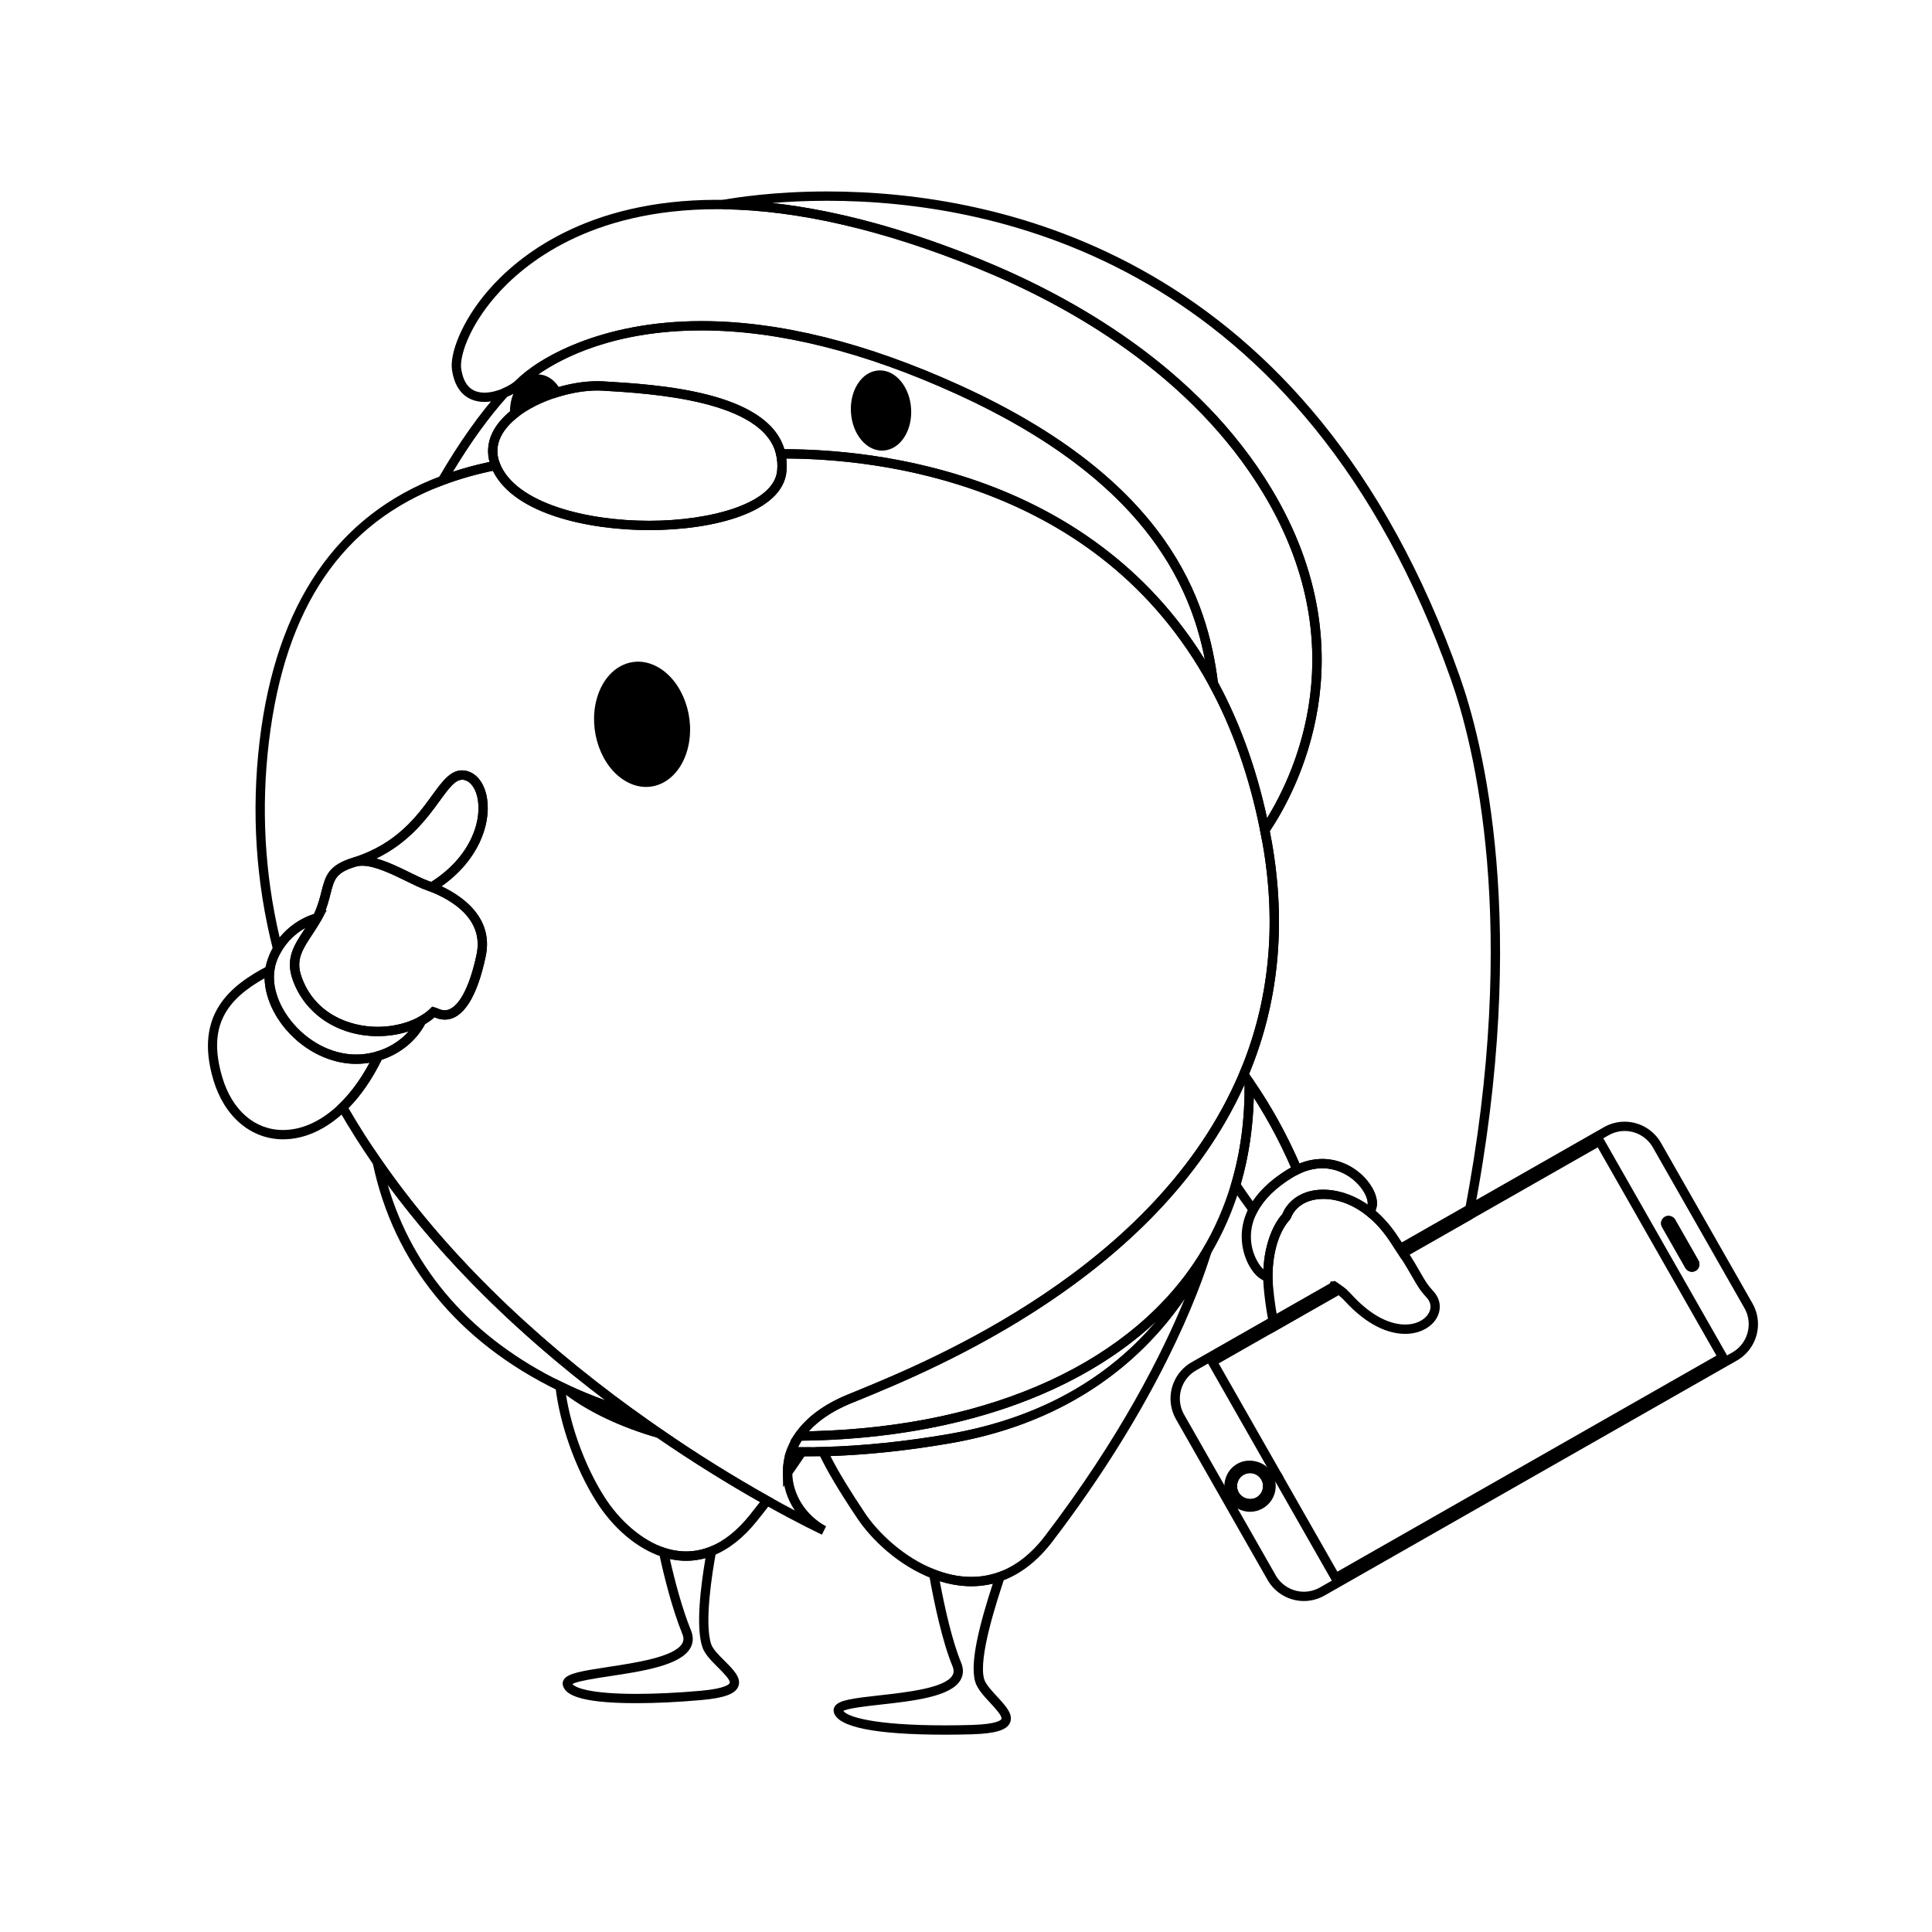 <?xml version="1.0" encoding="UTF-8"?>
<!-- Uploaded to: SVG Find, www.svgrepo.com, Generator: SVG Find Mixer Tools -->
<svg fill="#000000" width="800px" height="800px" version="1.1" viewBox="144 144 512 512" xmlns="http://www.w3.org/2000/svg">
 <g>
  <path d="m592.38 481.04c-0.715 0-1.379-0.387-1.738-1.008l-6.184-10.848c-0.543-0.957-0.211-2.176 0.746-2.719 0.91-0.523 2.203-0.176 2.719 0.746l6.188 10.848c0.539 0.961 0.207 2.18-0.742 2.727-0.309 0.164-0.645 0.254-0.988 0.254z"/>
  <path d="m312.6 595.36c-16.164 0-18.816-2.644-19.406-4.637-0.168-0.555-0.082-1.129 0.23-1.621 1.047-1.648 4.543-2.246 11.73-3.34 7.43-1.129 17.617-2.676 19.633-6.219 0.422-0.746 0.438-1.551 0.039-2.527-2.742-6.777-4.863-15.348-6.156-21.348l-0.453-2.098 2.039 0.664c4.012 1.305 8.035 1.203 11.828-0.301l2.074-0.82-0.406 2.195c-1.008 5.453-3.152 18.75-1.289 24.391 0.441 1.344 2.106 2.996 3.57 4.457 2.297 2.289 4.469 4.449 3.656 6.691-0.734 2.035-3.672 3.133-9.812 3.68-6.113 0.547-12.094 0.832-17.277 0.832zm-16.898-5.07c0.84 1.074 5.109 2.606 16.898 2.606 5.113 0 11.02-0.281 17.07-0.82 6.848-0.609 7.621-1.824 7.707-2.062 0.277-0.762-1.742-2.769-3.078-4.102-1.742-1.734-3.543-3.527-4.172-5.43-1.793-5.414-0.402-16.348 0.836-23.559-3.074 0.855-6.242 0.934-9.438 0.227 1.289 5.707 3.203 13.047 5.598 18.949 0.68 1.688 0.621 3.266-0.188 4.68-2.609 4.586-12.602 6.102-21.41 7.438-3.66 0.551-8.59 1.301-9.824 2.074z"/>
  <path d="m476.28 466.91-1.168-1.582c-1.516-2.051-3.09-4.277-4.66-6.641l-0.324-0.484 0.168-0.555c2.473-8.324 3.656-17.324 3.527-26.773l-0.055-4.047 2.309 3.324c4.875 7.031 9.184 14.887 12.801 23.336l0.465 1.09-1.066 0.508c-0.598 0.289-1.203 0.605-1.812 0.984-4.379 2.695-7.492 5.758-9.254 9.094zm-3.457-9.117c1.066 1.586 2.133 3.113 3.176 4.566 2.039-3.078 5.113-5.894 9.152-8.383 0.332-0.203 0.66-0.395 0.988-0.57-2.887-6.59-6.195-12.797-9.875-18.512-0.203 8.016-1.359 15.699-3.441 22.898z"/>
  <path d="m325.84 557.62c-2.098 0-4.231-0.348-6.344-1.031-6.613-2.152-13.035-7.57-17.609-14.879-5.453-8.711-9.547-20.27-10.68-30.168l-0.258-2.238 2.023 0.988c0.594 0.289 1.184 0.574 1.785 0.852 6.34 4.828 14.641 8.766 24.25 11.527l0.359 0.172c9.316 6.41 18.898 12.383 28.492 17.766l1.246 0.699-0.867 1.133c-1.195 1.559-2.418 3.125-3.684 4.695-3.551 4.41-7.438 7.473-11.551 9.105-2.332 0.91-4.742 1.379-7.164 1.379zm-31.852-44.004c1.422 8.996 5.152 19.043 9.996 26.777 4.207 6.723 10.293 11.895 16.273 13.84 4.012 1.305 8.035 1.203 11.828-0.301 3.715-1.473 7.262-4.289 10.539-8.359 0.953-1.18 1.875-2.352 2.781-3.523-9.184-5.199-18.355-10.938-27.277-17.07-9.562-2.762-17.887-6.688-24.141-11.363z"/>
  <path d="m351.52 538.1-0.035-3.824c-0.02-2.051 0.312-4.051 0.988-5.949l0.297-0.84 0.887 0.016c0.73 0.012 1.473 0.016 2.211 0.02l2.926 0.016-1.27 1.91c-1.215 1.824-2.488 3.672-3.797 5.531z"/>
  <path d="m394.5 603.71c-18.566 0-28.5-2-29.523-5.941-0.145-0.559-0.047-1.133 0.289-1.617 1.109-1.613 4.609-2.066 11.793-2.867 7.324-0.816 17.359-1.934 19.336-5.273 0.262-0.449 0.555-1.188 0.012-2.492-2.699-6.531-4.848-16.73-6.172-24.137l-0.387-2.16 2.047 0.797c5.836 2.258 11.559 2.488 16.707 0.645l2.383-0.852-0.797 2.402c-1.918 5.789-7.019 21.176-5.375 26.766 0.398 1.359 2.016 3.102 3.441 4.641 2.231 2.41 4.344 4.68 3.426 6.879-0.832 1.98-3.82 2.906-10 3.102-2.356 0.062-4.769 0.109-7.18 0.109zm-27.008-6.297c1.023 1.461 7.617 3.824 27.004 3.824 2.383 0 4.769-0.039 7.098-0.109 6.883-0.215 7.703-1.359 7.801-1.586 0.301-0.73-1.738-2.934-2.957-4.246-1.688-1.82-3.43-3.703-3.996-5.621-1.531-5.195 1.359-15.805 4.66-25.992-4.453 1.094-9.227 0.867-14.055-0.656 1.316 7.023 3.269 15.805 5.644 21.543 0.711 1.723 0.656 3.301-0.172 4.695-2.606 4.41-12.473 5.5-21.184 6.473-3.668 0.41-8.586 0.953-9.844 1.676z"/>
  <path d="m401.4 564.37c-3.387 0-6.883-0.691-10.398-2.051-9.07-3.508-16.148-10.48-19.746-15.844-4.922-7.336-8.082-12.656-10.258-17.246l-0.812-1.715 1.895-0.051c10.531-0.273 21.73-1.422 33.293-3.414 39.293-6.781 58.023-29.902 66.816-48.098l5.801-9.824-2.973 9.824c-3.32 10.777-14.066 39.816-42.117 76.586-3.926 5.144-8.453 8.66-13.473 10.453-2.566 0.91-5.266 1.379-8.027 1.379zm-37.332-34.496c2.082 4.098 4.992 8.891 9.234 15.227 3.234 4.816 10.039 11.613 18.586 14.914 5.836 2.262 11.559 2.492 16.707 0.648 4.555-1.633 8.711-4.871 12.34-9.629 20.035-26.262 31.156-48.508 37.035-62.875-10.051 14.746-28.781 32.562-62.18 38.324-10.977 1.895-21.637 3.031-31.723 3.391z"/>
  <path d="m325.61 527.14-7.281-2.098c-9.898-2.848-18.488-6.926-24.836-11.805l-8.867-6.805 10.141 4.711c5.285 2.453 10.965 4.578 16.879 6.316l0.379 0.18c2.492 1.809 4.953 3.543 7.356 5.195z"/>
  <path d="m357.23 529.99h-1.371c-0.75 0-1.508-0.004-2.242-0.02l-1.715-0.031 0.57-1.617c0.555-1.551 1.32-3.055 2.281-4.453l0.367-0.527h0.645c1.289-0.004 2.578-0.023 3.879-0.059 47.66-1.336 85.055-18.625 102.6-47.43l2.168 1.18c-7.406 15.324-26.168 42.133-68.617 49.457-11.672 2.016-23 3.176-33.648 3.449-1.668 0.035-3.309 0.051-4.918 0.051zm-1.746-2.473h0.383 1.359c1.594 0 3.203-0.016 4.852-0.055 10.535-0.273 21.734-1.422 33.293-3.414 26.762-4.613 43.984-16.812 55.02-29.871-20.555 19.227-52.387 30.492-90.68 31.562-1.094 0.031-2.188 0.051-3.273 0.055-0.348 0.562-0.668 1.137-0.953 1.723z"/>
  <path d="m353.42 525.82 1.34-1.945c2.91-4.231 7.547-7.68 13.77-10.246l1.965-0.805c19.793-8.102 80.039-32.742 101.96-84.508l0.852-2.012 1.285 1.762c0.504 0.691 0.992 1.387 1.477 2.086l0.215 0.309 0.004 0.379c0.137 9.691-1.09 18.949-3.629 27.508-1.867 6.293-4.481 12.305-7.758 17.859l-0.551 0.922c-17.984 29.527-56.129 47.246-104.64 48.613-1.316 0.035-2.625 0.055-3.93 0.059zm120.41-94.469c-23.023 51.281-82.641 75.668-102.41 83.754l-1.961 0.801c-4.75 1.965-8.484 4.445-11.125 7.394 0.434-0.012 0.867-0.02 1.305-0.031 47.66-1.336 85.055-18.625 102.6-47.43l0.414-0.695c3.289-5.578 5.824-11.402 7.633-17.504 2.434-8.172 3.625-17.02 3.539-26.289z"/>
  <path d="m317.81 521.86-6.867-2.019c-6.031-1.773-11.824-3.941-17.219-6.449-0.613-0.281-1.219-0.574-1.824-0.871-26.582-12.922-43.57-33.781-49.125-60.305l-1.254-5.981 3.477 5.027c16.402 23.699 38.953 46.043 67.027 66.402zm-71.066-63.902c6.625 22.789 22.496 40.797 46.234 52.34 0.594 0.289 1.184 0.574 1.785 0.852 3.109 1.441 6.348 2.769 9.688 3.977-23.434-17.75-42.805-36.938-57.707-57.168z"/>
  <path d="m515.44 477.68-1.414-2.141c-0.727-1.098-1.703-2.586-1.953-2.957-1.727-2.535-3.672-4.684-5.789-6.383l-0.766-0.613 0.43-0.887c0.227-0.469 0.395-0.945 0.484-1.422 0.188-0.977-0.363-2.867-2.019-4.867-2.488-3.008-6.211-4.805-9.965-4.805-2.035 0-4.109 0.5-6.176 1.48l-1.16 0.555-0.512-1.18c-3.551-8.297-7.773-16-12.559-22.898-0.473-0.68-0.953-1.367-1.445-2.039l-0.406-0.562 0.273-0.645c7.906-18.656 9.969-39.102 6.152-60.766-0.156-0.871-0.324-1.723-0.492-2.574l-0.242-1.23 0.289-0.43c6.699-9.863 26.551-45.387 0.73-88.387-19.055-31.734-51.891-50.113-76.09-59.941-24.727-10.047-47.332-15.277-67.184-15.543l-0.203-2.449c3.738-0.68 13.926-2.258 27.773-2.258 45.625 0 128.07 16.691 167.64 128.48 6.086 17.207 18.625 65.598 3.578 143.17l-0.109 0.555zm-6.902-12.805c2.031 1.75 3.906 3.871 5.566 6.324 0.258 0.379 1.246 1.875 1.98 2.988l0.141 0.211 15.863-9.043c14.762-76.648 2.418-124.34-3.586-141.32-39.062-110.36-120.34-126.83-165.31-126.83-5.496 0-10.398 0.25-14.539 0.594 16.832 1.867 35.297 6.863 55.082 14.898 24.539 9.969 57.871 28.641 77.281 60.957 26.207 43.648 6.648 79.879-0.516 90.621l0.039 0.215c0.172 0.867 0.344 1.738 0.504 2.625 3.859 21.891 1.828 42.582-6.039 61.516 0.363 0.504 0.715 1.012 1.066 1.523 4.66 6.715 8.797 14.176 12.309 22.199 2.016-0.801 4.051-1.211 6.062-1.211 4.481 0 8.918 2.133 11.863 5.703 1.965 2.379 2.91 4.957 2.539 6.906-0.074 0.371-0.172 0.746-0.305 1.121z"/>
  <path d="m467.61 331.5-3.129-5.758c-29.559-54.371-88.656-60.238-112.69-60.238l-1.863 0.004-0.215-0.969c-3.269-14.504-33.223-16.27-46.012-17.02-3.535-0.207-7.699 0.387-11.836 1.672l-0.992 0.309-0.473-0.922c-0.934-1.812-2.379-2.891-3.871-2.891-2.66 0-4.902 3.34-4.906 7.297l0.047 1.078-0.5 0.5c-3.344 2.621-6.871 6.887-4.676 12.324l0.559 1.387-1.465 0.289c-4.891 0.961-9.566 2.273-13.891 3.894l-3.238 1.215 1.738-2.988c5.508-9.477 10.934-17.129 16.59-23.402l0.438-0.312c1.676-0.707 2.973-1.578 3.516-2.137 5.703-5.844 22.477-15.734 49.168-15.734 20.707 0 43.836 5.762 68.734 17.125 55.359 25.266 65.406 57.066 68.145 78.785zm-115.75-68.465c23.648 0.012 80.383 5.633 111.45 55.781-3.996-20.66-16.781-48.031-65.695-70.355-24.574-11.215-47.359-16.902-67.707-16.902-22.984 0-36.91 7.234-43.277 11.656 2.117 0.047 4.086 1.266 5.445 3.34 4.106-1.18 8.203-1.699 11.77-1.496 14.18 0.836 43.391 2.547 48.016 17.977zm-73.43-13.91c-4.887 5.453-9.613 11.977-14.383 19.879 3.094-1.02 6.332-1.883 9.68-2.594-1.285-4.727 0.605-9.422 5.422-13.402v-0.035c0-1.688 0.328-3.269 0.902-4.656-0.512 0.289-1.059 0.559-1.621 0.809zm99.324 14.293c-4.273 0-7.891-4.449-8.242-10.133-0.172-2.762 0.449-5.422 1.75-7.492 1.379-2.195 3.356-3.481 5.562-3.621l0.383-0.012c4.266 0 7.891 4.449 8.246 10.125 0.172 2.766-0.449 5.426-1.75 7.492-1.379 2.195-3.356 3.481-5.562 3.621z"/>
  <path d="m286.53 244.45c-3.387-0.004-6.137 3.812-6.144 8.531 0 0.207 0.012 0.402 0.02 0.605 3.055-2.394 6.996-4.301 11.09-5.566-1.113-2.156-2.922-3.566-4.965-3.57z"/>
  <path d="m478.55 367.16-0.57-2.902c-2.812-14.242-7.356-27.195-13.504-38.5l-0.141-0.438c-2.664-21.137-12.484-52.094-66.723-76.848-24.574-11.215-47.359-16.902-67.707-16.902-32.398 0-46.801 14.379-47.398 14.988-0.887 0.906-2.543 1.934-4.328 2.684-1.387 0.578-3.516 1.273-5.777 1.273-2.754 0-7.543-1.102-8.625-8.5-0.621-4.219 2.488-12.801 9.617-21.051 7.75-8.961 25.926-24.008 60.613-24.008l1.648 0.012c20.164 0.273 43.066 5.562 68.086 15.73 24.539 9.969 57.871 28.641 77.281 60.957 26.57 44.254 6.102 80.883-0.801 91.047zm-11.793-42.383c5.785 10.688 10.16 22.797 13.027 36.039 7.688-12.484 23.078-45.961-0.891-85.879-19.055-31.734-51.891-50.113-76.09-59.941-24.727-10.047-47.332-15.277-67.184-15.543l-1.613-0.012c-33.703 0-51.273 14.504-58.746 23.148-7.371 8.535-9.461 16.227-9.043 19.078 0.625 4.297 2.648 6.387 6.176 6.387 1.855 0 3.648-0.59 4.82-1.082 1.676-0.707 2.973-1.578 3.516-2.137 5.703-5.844 22.477-15.734 49.168-15.734 20.707 0 43.836 5.762 68.734 17.125 55.172 25.172 65.344 56.832 68.125 78.551z"/>
  <path d="m318.35 320.79c-6.637-3.727-13.895 0.039-16.207 8.41-2.316 8.375 1.184 18.184 7.82 21.91 6.637 3.727 13.891-0.039 16.207-8.41 2.316-8.371-1.188-18.18-7.82-21.91z"/>
  <path d="m361.82 550.69c-0.059-0.023-5.941-2.75-15.164-7.926-9.656-5.414-19.312-11.438-28.684-17.887-2.422-1.668-4.891-3.41-7.406-5.231-28.301-20.523-51.047-43.062-67.605-66.996-3.332-4.805-6.43-9.723-9.227-14.605l-0.48-0.836 0.691-0.672c3.512-3.387 6.606-7.848 9.199-13.254l0.238-0.492 0.52-0.156c4.715-1.414 8.613-4.59 10.711-8.699l0.172-0.332 0.324-0.18c1.125-0.629 2.102-1.355 2.91-2.137l0.527-0.508 0.699 0.215c0.398 0.121 0.73 0.246 0.992 0.363 0.559 0.246 1.102 0.371 1.617 0.371 3.336 0 6.492-5.531 8.445-14.801 2.004-9.539-6.887-14.551-12.363-16.688l-2.328-0.906 2.141-1.301c10.262-6.223 13.875-15.516 12.898-21.965-0.434-2.867-1.797-4.922-3.559-5.359-2.223-0.539-4.047 2.047-6.59 5.547-3.914 5.379-9.84 13.512-22.168 17.387-5.309 1.598-5.754 3.336-6.723 7.141-0.418 1.652-0.945 3.707-1.988 6.141l-0.648 1.188-0.586 0.324c-4.012 1.168-7.652 4.004-9.754 7.594l-1.523 2.602-0.742-2.918c-4.594-18.082-5.793-36.727-3.551-55.418 4.336-36.23 20.496-59.824 48.008-70.141 4.449-1.668 9.254-3.012 14.277-4.004l1.004-0.195 0.383 0.945c4.266 10.453 22.93 15.121 39.535 15.121 16.281 0 33.164-4.578 33.941-13.324 0.125-1.438 0.039-2.785-0.262-4.133l-0.332-1.496 2.418-0.012c24.477 0 84.664 5.996 114.86 61.531 6.266 11.527 10.898 24.719 13.754 39.207l0.145 0.719c0.172 0.867 0.344 1.734 0.5 2.621 3.906 22.141 1.785 43.051-6.312 62.16-22.324 52.699-83.273 77.637-103.3 85.828l-1.961 0.801c-5.773 2.383-10.035 5.535-12.676 9.359-0.848 1.223-1.512 2.527-1.988 3.875-0.578 1.629-0.863 3.34-0.848 5.098 0.051 5.769 3.566 11.352 8.961 14.227zm-125.47-113.04c2.637 4.551 5.535 9.125 8.641 13.602 16.402 23.703 38.953 46.043 67.027 66.402 2.492 1.809 4.953 3.535 7.356 5.195 9.309 6.41 18.898 12.383 28.492 17.766 2.539 1.426 4.82 2.664 6.797 3.703-2.012-2.961-3.144-6.434-3.176-10.039-0.02-2.047 0.312-4.051 0.988-5.949 0.551-1.551 1.316-3.055 2.281-4.453 2.91-4.227 7.547-7.672 13.77-10.242l1.965-0.805c19.793-8.102 80.039-32.742 101.96-84.508 7.906-18.66 9.969-39.102 6.152-60.766-0.156-0.871-0.324-1.719-0.492-2.57l-0.141-0.727c-2.812-14.242-7.356-27.195-13.504-38.5-29.32-53.934-87.703-60.145-112.1-60.242 0.133 1.109 0.152 2.242 0.051 3.387-0.953 10.762-18.969 15.578-36.398 15.578-15.75 0-35.77-4.137-41.406-15.723-4.543 0.941-8.887 2.188-12.922 3.699-26.957 10.105-42.145 32.391-46.426 68.125-2.098 17.477-1.133 34.914 2.848 51.867 2.336-2.887 5.527-5.09 9.082-6.231l0.195-0.352c0.926-2.168 1.406-4.035 1.824-5.688 1.02-4.004 1.758-6.898 8.387-8.891 11.539-3.629 16.949-11.055 20.898-16.48 2.707-3.715 4.836-6.644 7.949-6.644 0.402 0 0.82 0.055 1.238 0.156 2.785 0.695 4.805 3.461 5.394 7.391 1.027 6.82-2.367 16.391-12.09 23.172 5.488 2.586 13.879 8.309 11.723 18.566-2.309 10.969-6.062 16.766-10.855 16.766-0.863 0-1.75-0.195-2.625-0.586-0.02-0.012-0.047-0.02-0.066-0.031-0.75 0.656-1.598 1.258-2.523 1.809-2.352 4.398-6.508 7.809-11.504 9.453-2.5 5.098-5.457 9.398-8.793 12.789z"/>
  <path d="m316.03 284.48h-0.004c-16.152 0-36.797-4.359-41.805-16.621-2.176-5.394-0.242-10.793 5.43-15.234 3.059-2.394 7.023-4.394 11.488-5.777 4.422-1.371 8.914-2 12.711-1.777 14.473 0.852 44.598 2.621 48.273 18.938 0.352 1.578 0.457 3.219 0.312 4.891-0.961 10.766-18.973 15.582-36.406 15.582zm-13.727-36.984c-3.219 0-6.832 0.59-10.438 1.707-4.176 1.293-7.875 3.148-10.695 5.359-3.344 2.621-6.871 6.887-4.676 12.324 4.266 10.453 22.93 15.125 39.535 15.125h0.004c16.277 0 33.16-4.578 33.93-13.324 0.125-1.438 0.039-2.785-0.262-4.133-3.266-14.504-33.223-16.262-46.008-17.02-0.453-0.031-0.914-0.039-1.391-0.039z"/>
  <path d="m219.01 445.93c-8.496 0-15.566-6.016-18.453-15.699-5.164-17.32 4.359-25.004 14.359-30.234l2.137-1.117-0.344 2.387c-0.637 4.418 1.266 9.688 5.078 14.082 4.691 5.41 11.332 8.484 17.73 8.082 1.484-0.098 2.961-0.359 4.394-0.789l2.68-0.812-1.211 2.523c-2.719 5.68-5.992 10.379-9.715 13.969-5.16 4.981-10.918 7.609-16.656 7.609zm-4.891-42.691c-9.855 5.582-15.32 12.469-11.199 26.289 2.606 8.723 8.613 13.934 16.086 13.934 5.09 0 10.254-2.387 14.941-6.914 2.992-2.887 5.684-6.551 8.016-10.918-0.762 0.133-1.527 0.223-2.297 0.266-7.164 0.434-14.566-2.949-19.754-8.926-3.633-4.203-5.711-9.18-5.793-13.73z"/>
  <path d="m238.36 425.94c-6.676 0-13.574-3.352-18.438-8.969-4.273-4.934-6.387-10.934-5.656-16.051 0.082-0.574 0.191-1.145 0.344-1.699 0.43-1.543 1.047-2.996 1.895-4.445 2.445-4.18 6.523-7.356 11.195-8.715l2.906-0.848-1.484 2.641c-0.805 1.438-1.652 2.719-2.449 3.93-2.504 3.805-4.312 6.551-2.832 10.887 3.402 9.922 12.691 13.453 20.258 13.453 3.231 0 6.445-0.637 9.289-1.832 0.625-0.262 1.188-0.559 1.738-0.863l3.562-2.012-1.859 3.641c-2.398 4.711-6.848 8.332-12.203 9.945-1.605 0.488-3.273 0.785-4.949 0.891-0.441 0.031-0.883 0.047-1.316 0.047zm-13.398-36.07c-2.606 1.461-4.852 3.617-6.328 6.144-0.734 1.258-1.273 2.519-1.641 3.856-0.125 0.453-0.211 0.922-0.277 1.391-0.637 4.422 1.266 9.688 5.078 14.086 4.691 5.41 11.289 8.484 17.73 8.082 1.484-0.098 2.961-0.359 4.394-0.789 3.324-1.004 6.246-2.871 8.414-5.332-2.606 0.84-5.414 1.281-8.23 1.281-10.578 0-19.445-5.934-22.59-15.125-1.879-5.488 0.43-8.992 3.102-13.047 0.109-0.18 0.227-0.359 0.348-0.547z"/>
  <path d="m258.52 380.46-0.562-0.215c-0.371-0.145-0.727-0.277-1.059-0.395-1.598-0.559-3.457-1.477-5.426-2.445-4.519-2.227-9.945-4.727-13.145-3.769l-0.727-2.359c11.551-3.633 16.965-11.059 20.906-16.484 2.707-3.715 4.836-6.644 7.949-6.644 0.402 0 0.82 0.055 1.238 0.156 2.785 0.695 4.805 3.461 5.394 7.391 1.098 7.262-2.828 17.633-14.062 24.449zm-14.777-8.957c2.926 0.789 6.004 2.309 8.816 3.691 1.898 0.934 3.691 1.82 5.148 2.328 0.176 0.059 0.363 0.125 0.559 0.203 9.875-6.219 13.352-15.312 12.395-21.652-0.434-2.867-1.797-4.922-3.559-5.359-2.211-0.551-4.051 2.055-6.59 5.547-3.301 4.516-8.016 10.996-16.77 15.242z"/>
  <path d="m244.09 418.59c-10.578 0-19.445-5.934-22.59-15.125-1.879-5.488 0.43-8.992 3.102-13.047 0.766-1.164 1.582-2.402 2.363-3.785l0.434-0.781c0.926-2.168 1.406-4.035 1.824-5.688 1.02-4.004 1.758-6.898 8.387-8.891 4.055-1.219 10 1.48 14.941 3.914 1.898 0.934 3.691 1.82 5.148 2.328 0.348 0.121 0.73 0.262 1.133 0.418 5.004 1.953 16.359 7.758 13.887 19.492-2.309 10.969-6.062 16.766-10.863 16.766-0.863 0-1.742-0.195-2.621-0.586-0.02-0.012-0.047-0.02-0.066-0.031-0.836 0.73-1.789 1.395-2.848 1.988-0.625 0.352-1.281 0.691-1.996 0.988-3.137 1.34-6.676 2.039-10.234 2.039zm-4.07-45.172c-0.625 0-1.195 0.074-1.699 0.227-5.297 1.594-5.738 3.332-6.707 7.141-0.418 1.652-0.945 3.707-1.988 6.141l-0.402 0.746c-0.906 1.617-1.758 2.902-2.551 4.109-2.504 3.805-4.312 6.551-2.832 10.887 3.402 9.914 12.691 13.453 20.258 13.453 3.231 0 6.445-0.637 9.289-1.832 0.625-0.262 1.188-0.555 1.738-0.863 1.125-0.629 2.102-1.355 2.906-2.137l0.527-0.508 0.699 0.215c0.395 0.121 0.73 0.246 0.992 0.363 0.559 0.246 1.102 0.371 1.617 0.371 3.336 0 6.492-5.531 8.445-14.801 2.004-9.539-6.887-14.551-12.363-16.688-0.367-0.141-0.719-0.277-1.055-0.387-1.598-0.559-3.457-1.477-5.426-2.445-3.809-1.871-8.121-3.992-11.449-3.992z"/>
  <path d="m481.24 484.12-1.594-0.473c-0.77-0.227-1.508-0.625-2.188-1.176-2.988-2.414-6.766-10.305-2.449-18.465 1.977-3.734 5.391-7.113 10.141-10.047 0.695-0.43 1.375-0.785 2.047-1.109 2.398-1.145 4.836-1.723 7.238-1.723 4.481 0 8.918 2.133 11.863 5.703 1.965 2.379 2.91 4.957 2.539 6.906-0.137 0.691-0.367 1.371-0.684 2.031l-0.68 1.395-1.211-0.973c-3.578-2.875-7.688-4.465-11.574-4.465-1.359 0-2.672 0.203-3.785 0.586-2.328 0.797-4.098 2.449-4.856 4.527l-0.266 0.43c-2.223 2.332-4.59 7.547-4.559 15.18zm13.199-30.52c-2.035 0-4.109 0.5-6.176 1.48-0.598 0.281-1.199 0.605-1.812 0.984-4.379 2.695-7.492 5.758-9.254 9.094-3.805 7.188-0.301 13.445 1.617 15.219 0.371-7.078 2.731-12.102 5.019-14.621 1.062-2.672 3.34-4.766 6.289-5.777 4.707-1.613 11.098-0.398 16.312 3.246 0.16-0.988-0.398-2.848-2.023-4.816-2.496-3.012-6.223-4.809-9.973-4.809z"/>
  <path d="m489.55 568.29c-3.977 0-7.664-2.141-9.629-5.586l-24.277-42.598c-0.488-0.863-0.863-1.797-1.113-2.785-1.211-4.801 0.953-9.863 5.25-12.312l37.855-21.578 0.637 0.422c0.438 0.293 0.863 0.59 1.273 0.898l1.527 1.129-34.113 19.441 31.453 55.184 100.46-57.254-31.457-55.191-51.992 29.629-2.082-3.219 55.715-31.754c1.672-0.953 3.562-1.457 5.477-1.457 3.969 0 7.656 2.144 9.629 5.594l24.277 42.594c0.961 1.699 1.465 3.629 1.445 5.594-0.047 3.93-2.18 7.57-5.578 9.508l-109.29 62.285c-1.668 0.953-3.562 1.457-5.469 1.457zm-25.402-62.934-3.141 1.793c-3.34 1.898-5.019 5.836-4.074 9.566 0.191 0.77 0.484 1.5 0.863 2.168l24.277 42.594c1.527 2.68 4.394 4.344 7.481 4.344 1.48 0 2.953-0.395 4.246-1.133l3.144-1.793-0.059-0.102zm104.75-59.695 0.059 0.105 32.738 57.434 1.395-0.797c2.641-1.5 4.301-4.332 4.332-7.387 0.016-1.527-0.371-3.027-1.125-4.344l-24.277-42.598c-1.527-2.68-4.394-4.348-7.477-4.348-1.48 0-2.953 0.395-4.254 1.133zm23.488 35.371c-0.715 0-1.379-0.387-1.738-1.008l-6.184-10.848c-0.543-0.957-0.211-2.176 0.746-2.719 0.91-0.523 2.203-0.176 2.719 0.746l6.188 10.848c0.539 0.961 0.207 2.18-0.742 2.727-0.309 0.164-0.645 0.254-0.988 0.254z"/>
  <path d="m475.28 543.73c-2.121 0-4.09-1.137-5.144-2.977-0.781-1.371-0.977-2.961-0.562-4.484 0.418-1.527 1.406-2.793 2.777-3.57 2.727-1.559 6.5-0.52 8.055 2.207 1.613 2.832 0.625 6.449-2.207 8.062-0.887 0.5-1.895 0.762-2.918 0.762zm-0.008-9.34c-0.594 0-1.18 0.156-1.699 0.453-0.797 0.453-1.371 1.188-1.613 2.082-0.242 0.887-0.125 1.812 0.328 2.606 0.906 1.586 3.102 2.195 4.691 1.285 1.641-0.938 2.223-3.043 1.285-4.691-0.609-1.07-1.758-1.734-2.992-1.734z"/>
  <path d="m482 536.69-0.711-1.242 2.144-1.227 0.711 1.246v0.004z"/>
  <path d="m475.28 544.64c-2.445 0-4.711-1.316-5.918-3.438-0.902-1.578-1.129-3.41-0.648-5.168 0.48-1.758 1.613-3.219 3.188-4.117 3.164-1.789 7.496-0.586 9.285 2.543 0.898 1.578 1.129 3.41 0.645 5.168-0.48 1.758-1.617 3.219-3.195 4.117-1.016 0.586-2.176 0.895-3.356 0.895zm-0.008-10.242c-0.594 0-1.18 0.156-1.699 0.453-0.797 0.453-1.371 1.188-1.613 2.082-0.242 0.887-0.125 1.812 0.328 2.606 0.906 1.586 3.102 2.195 4.691 1.285 1.641-0.938 2.223-3.043 1.285-4.691-0.609-1.07-1.758-1.734-2.992-1.734z"/>
  <path d="m516.38 497.49c-1.41 0-2.875-0.227-4.363-0.68-2.781-0.852-5.578-2.469-8.305-4.805-1.184-1.012-2.281-2.086-3.371-3.285-0.449-0.492-0.984-0.988-1.621-1.496l-17.805 10.148-0.395-1.586c-0.875-3.559-1.75-10.148-1.758-13.305-0.031-8.176 2.562-13.945 5.066-16.707 1.062-2.672 3.34-4.766 6.289-5.777 1.391-0.48 2.934-0.719 4.586-0.719 4.449 0 9.109 1.777 13.125 5.008 2.309 1.855 4.418 4.18 6.281 6.918l2.766 4.176c1.859 2.887 2.922 4.758 3.727 6.156 1.164 2.035 1.691 2.961 3.25 4.644 1.5 1.617 2.039 3.602 1.512 5.586-0.629 2.379-2.684 4.328-5.5 5.215-1.086 0.336-2.262 0.508-3.484 0.508zm-18.875-13.898h0.371l0.395 0.25c0.441 0.297 0.871 0.594 1.285 0.902 1.062 0.781 1.918 1.535 2.625 2.316 1.012 1.117 2.039 2.121 3.144 3.062 2.469 2.117 4.961 3.57 7.418 4.316 2.297 0.699 4.527 0.766 6.387 0.172 1.977-0.621 3.449-1.953 3.856-3.488 0.309-1.16-0.016-2.293-0.934-3.281-1.754-1.891-2.402-3.031-3.586-5.098-0.789-1.379-1.84-3.215-3.664-6.051l-2.727-4.121c-1.727-2.535-3.672-4.684-5.789-6.383-3.578-2.875-7.688-4.465-11.574-4.465-1.359 0-2.672 0.203-3.785 0.586-2.328 0.797-4.098 2.449-4.856 4.527l-0.266 0.43c-2.223 2.332-4.59 7.547-4.559 15.18 0.004 2.535 0.637 7.609 1.328 11.117l13.992-7.977c-0.277-0.332-0.398-0.691-0.215-1.188l0.293-0.816z"/>
 </g>
</svg>